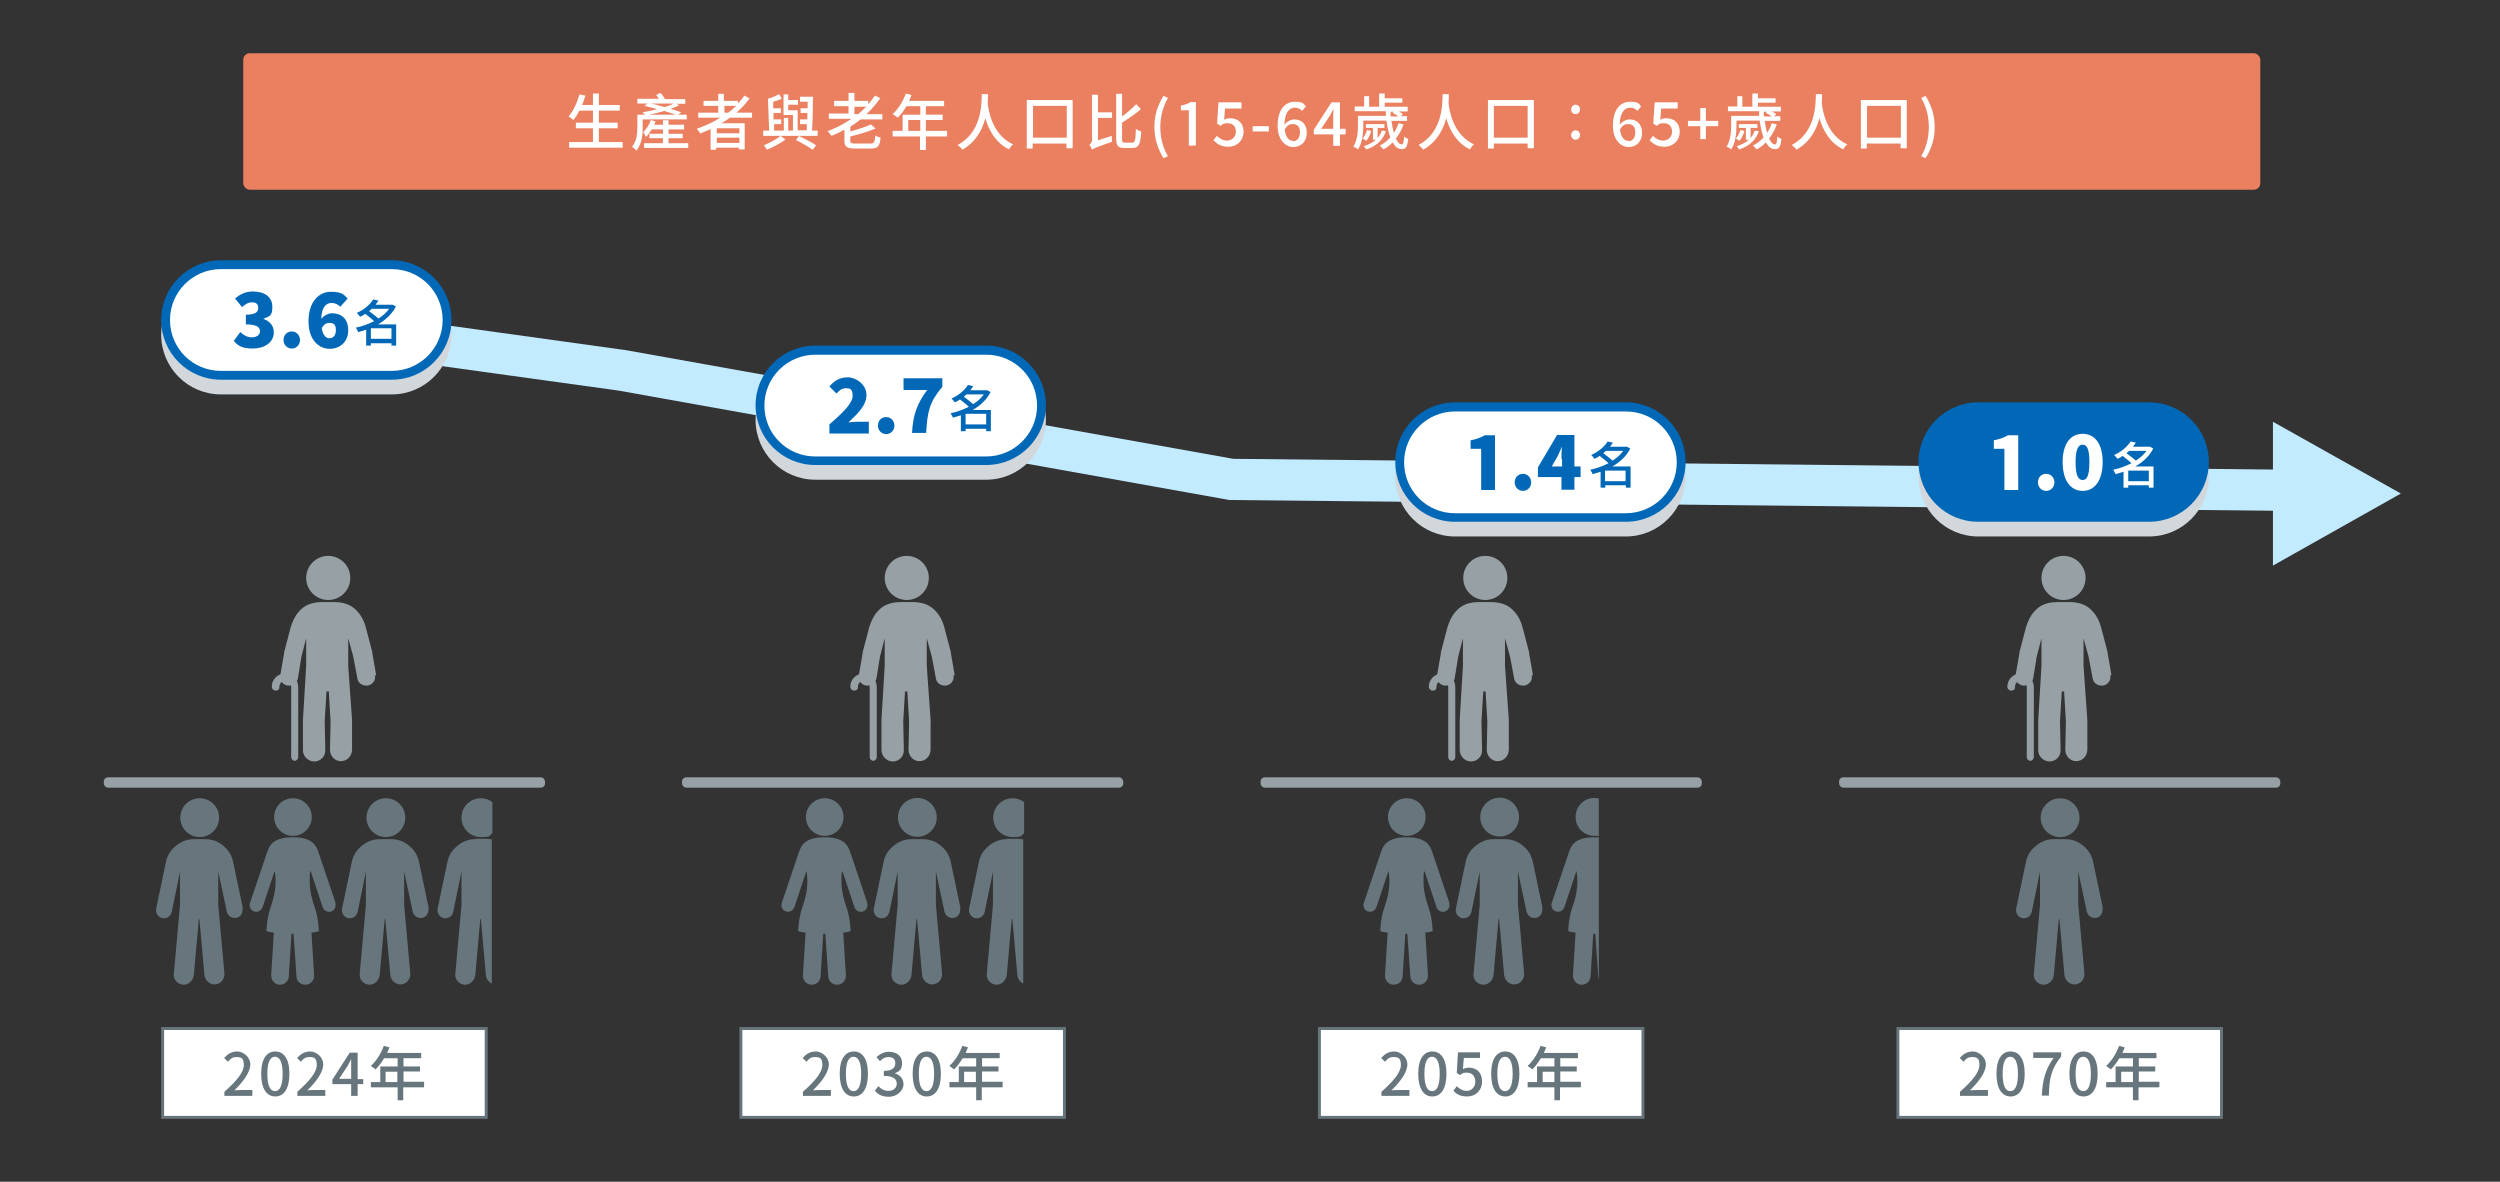<?xml version="1.0" encoding="UTF-8"?>
<svg id="CONTENT" xmlns="http://www.w3.org/2000/svg" version="1.1" viewBox="0 0 850 401.8">
  <rect x="0" y="0" width="850" height="401.8" fill="#333333" stroke="none"/>
  <!-- Generator: Adobe Illustrator 29.2.1, SVG Export Plug-In . SVG Version: 2.1.0 Build 116)  -->
  <defs>
    <style>
      .st0 {
        fill: #c2ebff;
      }

      .st1 {
        fill: #fff;
      }

      .st2 {
        fill: #0168b7;
      }

      .st3 {
        fill: #67757c;
      }

      .st4 {
        fill: #ea8060;
      }

      .st5 {
        fill: #97a1a5;
      }

      .st6 {
        fill: #d1d7db;
      }
    </style>
  </defs>
  <rect class="st4" x="82.7" y="18.1" width="685.8" height="46.4" rx="2.2" ry="2.2"/>
  <g>
    <g>
      <rect class="st1" x="55.3" y="349.6" width="110" height="30.2"/>
      <path class="st3" d="M165.8,380.4H54.8v-31.2h111v31.2ZM55.8,379.4h109v-29.2H55.8v29.2Z"/>
    </g>
    <g>
      <path class="st5" d="M100.3,258.7c-.7,0-1.3-.6-1.3-1.3v-23.8c0-1.2-.8-2.1-2-2.1s-2,.9-2,2-.6,1.3-1.3,1.3-1.3-.6-1.3-1.3c0-2.5,2-4.5,4.5-4.5s4.5,2,4.5,4.6v23.8c0,.7-.6,1.3-1.3,1.3h.2Z"/>
      <g>
        <path class="st5" d="M127.9,229.6l-1.3-7.5v-.3l-2.2-8.4c-.5-2-1.5-4-2.7-5.3-1.2-1.4-3.3-3.4-8.1-3.4h-4c-4.9,0-6.9,2-8.1,3.4-1.2,1.3-2.1,3.3-2.7,5.3l-2.2,8.4v.3l-1.3,7.5c-.3,1.7.8,3.2,2.5,3.5h.5c1.5,0,2.7-1,3-2.5l1.2-7.4,1.6-6.2v9.4l-1.1,18.4v10.3c0,2.1,1.8,3.8,3.9,3.8h0c2.1,0,3.8-1.8,3.7-3.9l-.2-9.7.6-10.2h.8l.6,10.2-.2,9.6c0,2.1,1.6,3.9,3.7,3.9h0c2.1,0,3.7-1.7,3.8-3.8v-9.2c0,0,0-1,0-1l-1.3-18.4v-9.4l1.7,6.2,1.4,7.4c.2,1.5,1.5,2.5,3,2.5s.3,0,.5,0c1.7-.3,2.8-1.8,2.5-3.5h.4Z"/>
        <circle class="st5" cx="111.6" cy="196.5" r="7.5"/>
      </g>
    </g>
    <rect class="st5" x="35.3" y="264.3" width="150" height="3.5" rx="1.4" ry="1.4"/>
    <g>
      <g>
        <path class="st3" d="M145.8,308.9l-3.2-15.2c-.3-1.7-.9-3.5-2.4-5.1s-3.7-3.3-7.3-3.3h-3.7c-3.6,0-5.8,1.8-7.3,3.3-1.5,1.6-2.1,3.3-2.4,5l-3.2,15.3c-.3,1.5.6,2.9,2.1,3.3h.6c1.3,0,2.3-.9,2.6-2.2l2.8-13.6v11.3l-2.1,23.4c-.2,1.9,1.2,3.5,3.1,3.7h.3c1.7,0,3.2-1.5,3.4-3.3l1.7-19h.2l1.7,19c.2,1.8,1.7,3.2,3.4,3.2s.2,0,.3,0c1.9-.2,3.2-1.8,3.1-3.7l-2.1-23.4v-11.3l2.9,13.6c.3,1.3,1.4,2.2,2.6,2.2s.4,0,.6,0c1.5-.3,2.4-1.8,2.1-3.2h.2Z"/>
        <circle class="st3" cx="131.2" cy="278" r="6.6"/>
      </g>
      <g>
        <path class="st3" d="M82.6,308.9l-3.2-15.2c-.3-1.7-.9-3.5-2.4-5.1s-3.7-3.3-7.3-3.3h-3.7c-3.6,0-5.8,1.8-7.3,3.3-1.5,1.6-2.1,3.3-2.4,5l-3.2,15.3c-.3,1.5.6,2.9,2.1,3.3h.6c1.3,0,2.3-.9,2.6-2.2l2.8-13.6v11.3l-2.1,23.4c-.2,1.9,1.2,3.5,3.1,3.7h.3c1.7,0,3.2-1.5,3.4-3.3l1.7-19h.2l1.7,19c.2,1.8,1.7,3.2,3.4,3.2s.2,0,.3,0c1.9-.2,3.2-1.8,3.1-3.7l-2.1-23.4v-11.3l2.9,13.6c.3,1.3,1.4,2.2,2.6,2.2s.4,0,.6,0c1.5-.3,2.4-1.8,2.1-3.2h.2Z"/>
        <circle class="st3" cx="67.9" cy="278" r="6.6"/>
      </g>
      <g>
        <path class="st3" d="M114.1,307l-5.7-16.9c-.5-1.6-1.1-2.8-2.2-3.7-1.1-.9-3.2-1.7-5.9-1.7h-1.5c-2.7,0-4.8.8-5.9,1.7-1.1.9-1.7,2.1-2.2,3.7l-5.7,16.9c-.4,1.2.2,2.5,1.4,2.9.2,0,.5.1.7.1,1,0,1.8-.6,2.2-1.6l4.1-12.3c.2,1.1.3,2.2.3,3.5,0,3.2-.7,6-1.6,8.6-1.5,4.1-1.5,8.4-1.5,8.4,0,0,.8.3,2.5.5l-.9,14.5c0,1.6,1.1,3.1,2.8,3.2h.2c1.6,0,2.9-1.2,3-2.8l.9-14.5h.7l1,14.5c0,1.6,1.4,2.8,3,2.8s0,0,.2,0c1.6-.1,2.9-1.5,2.8-3.2l-.9-14.5c1.7-.2,2.5-.5,2.5-.5,0,0,0-4.3-1.5-8.4-.9-2.6-1.6-5.4-1.6-8.6s0-2.5.3-3.5l4.1,12.3c.3,1,1.2,1.6,2.2,1.6s.5,0,.7-.1c1.2-.4,1.8-1.7,1.4-2.9h0Z"/>
        <circle class="st3" cx="99.6" cy="277.8" r="6.4"/>
      </g>
      <g>
        <path class="st3" d="M161.7,285.3c-3.6,0-5.8,1.8-7.3,3.3-1.5,1.6-2.1,3.3-2.4,5l-3.2,15.3c-.3,1.5.6,2.9,2.1,3.3h.6c1.3,0,2.3-.9,2.6-2.2l2.8-13.6v11.3l-2.1,23.4c-.2,1.9,1.3,3.5,3.1,3.7h.3c1.7,0,3.2-1.5,3.4-3.3l1.7-19h.2l1.7,19c.1,1.3.9,2.4,2,2.9v-49c-.6-.1-1.3-.2-2.1-.2h-3.7.3Z"/>
        <path class="st3" d="M156.9,278c0,3.6,2.9,6.6,6.6,6.6s2.8-.5,3.9-1.3v-10.6c-1.1-.8-2.4-1.3-3.9-1.3-3.6,0-6.6,2.9-6.6,6.6h0Z"/>
      </g>
    </g>
    <g>
      <path class="st3" d="M76.3,371.2c4.3-3.8,6.6-6.7,6.6-9.1s-.9-2.7-2.5-2.7-2.1.7-2.9,1.6l-1.3-1.3c1.3-1.4,2.6-2.2,4.5-2.2s4.4,1.8,4.4,4.4-2.3,5.8-5.4,8.8c.8,0,1.7-.1,2.4-.1h3.7v2h-9.5v-1.3h0Z"/>
      <path class="st3" d="M88.8,365.1c0-5.1,1.9-7.6,4.8-7.6s4.8,2.5,4.8,7.6-1.9,7.7-4.8,7.7-4.8-2.6-4.8-7.7ZM96.1,365.1c0-4.2-1.1-5.8-2.6-5.8s-2.6,1.5-2.6,5.8,1.1,5.9,2.6,5.9,2.6-1.6,2.6-5.9Z"/>
      <path class="st3" d="M101.1,371.2c4.3-3.8,6.6-6.7,6.6-9.1s-.9-2.7-2.5-2.7-2.1.7-2.9,1.6l-1.3-1.3c1.3-1.4,2.6-2.2,4.5-2.2s4.4,1.8,4.4,4.4-2.3,5.8-5.4,8.8c.8,0,1.7-.1,2.4-.1h3.7v2h-9.5v-1.3h0Z"/>
      <path class="st3" d="M123.5,368.6h-1.9v4h-2.2v-4h-6.4v-1.5l5.9-9.2h2.7v9h1.9v1.8h0ZM119.4,366.8v-3.9c0-.8,0-2,0-2.8h0c-.4.7-.8,1.5-1.2,2.3l-2.9,4.4h4Z"/>
      <path class="st3" d="M144.1,369.7h-7v4.4h-1.9v-4.4h-9.1v-1.8h3.2v-5.3h5.9v-2.8h-4.6c-.9,1.5-1.9,2.8-2.9,3.8-.4-.3-1.2-.9-1.6-1.2,1.8-1.6,3.4-4.1,4.4-6.8l1.9.5c-.2.6-.5,1.3-.8,1.9h11.6v1.8h-6v2.8h5.6v1.7h-5.6v3.5h7v1.8h0ZM135.1,367.9v-3.5h-4v3.5h4Z"/>
    </g>
  </g>
  <g>
    <g>
      <path class="st5" d="M297,258.7c-.7,0-1.3-.6-1.3-1.3v-23.8c0-1.2-.8-2.1-2-2.1s-2,.9-2,2-.6,1.3-1.3,1.3-1.3-.6-1.3-1.3c0-2.5,2-4.5,4.5-4.5s4.5,2,4.5,4.6v23.8c0,.7-.6,1.3-1.3,1.3h.2Z"/>
      <g>
        <path class="st5" d="M324.6,229.6l-1.3-7.5v-.3l-2.2-8.4c-.5-2-1.5-4-2.7-5.3-1.2-1.4-3.3-3.4-8.1-3.4h-4c-4.9,0-6.9,2-8.1,3.4-1.2,1.3-2.1,3.3-2.7,5.3l-2.2,8.4v.3l-1.3,7.5c-.3,1.7.8,3.2,2.5,3.5h.5c1.5,0,2.7-1,3-2.5l1.2-7.4,1.6-6.2v9.4l-1.1,18.4v10.3c.1,2.1,1.8,3.8,3.9,3.8h0c2.1,0,3.8-1.8,3.7-3.9l-.2-9.7.6-10.2h.8l.6,10.2-.2,9.6c0,2.1,1.6,3.9,3.7,3.9h0c2.1,0,3.7-1.7,3.8-3.8v-9.2c.1,0,0-1,0-1l-1.3-18.4v-9.4l1.7,6.2,1.4,7.4c.2,1.5,1.5,2.5,3,2.5s.3,0,.5,0c1.7-.3,2.8-1.8,2.5-3.5h.4Z"/>
        <circle class="st5" cx="308.3" cy="196.5" r="7.5"/>
      </g>
    </g>
    <rect class="st5" x="231.9" y="264.3" width="150" height="3.5" rx="1.4" ry="1.4"/>
    <g>
      <g>
        <path class="st3" d="M326.6,308.9l-3.2-15.2c-.3-1.7-.9-3.5-2.4-5.1s-3.7-3.3-7.3-3.3h-3.7c-3.6,0-5.8,1.8-7.3,3.3-1.5,1.6-2.1,3.3-2.4,5l-3.2,15.3c-.3,1.5.6,2.9,2.1,3.3h.6c1.3,0,2.3-.9,2.6-2.2l2.8-13.6v11.3l-2.1,23.4c-.2,1.9,1.2,3.5,3.1,3.7h.3c1.7,0,3.2-1.5,3.4-3.3l1.7-19h.2l1.7,19c.2,1.8,1.7,3.2,3.4,3.2s.2,0,.3,0c1.9-.2,3.2-1.8,3.1-3.7l-2.1-23.4v-11.3l2.9,13.6c.3,1.3,1.4,2.2,2.6,2.2s.4,0,.6,0c1.5-.3,2.4-1.8,2.1-3.2h.2Z"/>
        <circle class="st3" cx="311.9" cy="277.9" r="6.6"/>
      </g>
      <g>
        <path class="st3" d="M294.9,307l-5.7-16.9c-.5-1.6-1.1-2.8-2.2-3.7-1.1-.9-3.2-1.7-5.9-1.7h-1.5c-2.7,0-4.8.8-5.9,1.7-1.1.9-1.7,2.1-2.2,3.7l-5.7,16.9c-.4,1.2.2,2.5,1.4,2.9.2,0,.5.1.7.1,1,0,1.8-.6,2.2-1.6l4.1-12.3c.2,1.1.3,2.2.3,3.5,0,3.2-.7,6-1.6,8.6-1.5,4.1-1.5,8.4-1.5,8.4,0,0,.8.3,2.5.5l-.9,14.5c-.1,1.6,1.1,3.1,2.8,3.2h.2c1.6,0,2.9-1.2,3-2.8l.9-14.5h.7l1,14.5c.1,1.6,1.4,2.8,3,2.8s.1,0,.2,0c1.6-.1,2.9-1.5,2.8-3.2l-.9-14.5c1.7-.2,2.5-.5,2.5-.5,0,0,0-4.3-1.5-8.4-.9-2.6-1.6-5.4-1.6-8.6s.1-2.5.3-3.5l4.1,12.3c.3,1,1.2,1.6,2.2,1.6s.5,0,.7-.1c1.2-.4,1.8-1.7,1.4-2.9h.1Z"/>
        <circle class="st3" cx="280.4" cy="277.8" r="6.4"/>
      </g>
      <g>
        <path class="st3" d="M342.4,285.3c-3.6,0-5.8,1.8-7.3,3.3-1.5,1.6-2.1,3.3-2.4,5l-3.2,15.3c-.3,1.5.6,2.9,2.1,3.3h.6c1.3,0,2.3-.9,2.6-2.2l2.8-13.6v11.3l-2.1,23.4c-.2,1.9,1.3,3.5,3.1,3.7h.3c1.7,0,3.2-1.5,3.4-3.3l1.7-19h.2l1.7,19c.1,1.3.9,2.4,2,2.9v-49c-.6-.1-1.3-.2-2.1-.2h-3.7.3Z"/>
        <path class="st3" d="M337.7,278c0,3.6,2.9,6.6,6.6,6.6s2.8-.5,3.9-1.3v-10.6c-1.1-.8-2.4-1.3-3.9-1.3-3.6,0-6.6,2.9-6.6,6.6h0Z"/>
      </g>
    </g>
    <g>
      <rect class="st1" x="251.9" y="349.6" width="110" height="30.2"/>
      <path class="st3" d="M362.4,380.4h-111v-31.2h111v31.2ZM252.4,379.4h109v-29.2h-109v29.2Z"/>
    </g>
    <g>
      <path class="st3" d="M273,371.2c4.3-3.8,6.6-6.7,6.6-9.1s-.9-2.7-2.5-2.7-2.1.7-2.9,1.6l-1.3-1.3c1.3-1.4,2.6-2.2,4.5-2.2s4.4,1.8,4.4,4.4-2.3,5.8-5.4,8.8c.8,0,1.7-.1,2.4-.1h3.7v2h-9.5v-1.3h0Z"/>
      <path class="st3" d="M285.5,365.1c0-5.1,1.9-7.6,4.8-7.6s4.8,2.5,4.8,7.6-1.9,7.7-4.8,7.7-4.8-2.6-4.8-7.7ZM292.8,365.1c0-4.2-1.1-5.8-2.6-5.8s-2.6,1.5-2.6,5.8,1.1,5.9,2.6,5.9,2.6-1.6,2.6-5.9Z"/>
      <path class="st3" d="M297.5,370.8l1.1-1.5c.9.9,2,1.6,3.5,1.6s2.8-.9,2.8-2.4-1-2.7-4.4-2.7v-1.7c2.9,0,3.9-1.1,3.9-2.6s-.9-2.1-2.3-2.1-2.1.6-2.9,1.4l-1.2-1.4c1.2-1,2.5-1.8,4.2-1.8,2.6,0,4.5,1.4,4.5,3.8s-1,2.9-2.5,3.5h0c1.7.5,3,1.8,3,3.8s-2.2,4.2-4.9,4.2-3.8-.9-4.8-2h0Z"/>
      <path class="st3" d="M310.3,365.1c0-5.1,1.9-7.6,4.8-7.6s4.8,2.5,4.8,7.6-1.9,7.7-4.8,7.7-4.8-2.6-4.8-7.7ZM317.6,365.1c0-4.2-1.1-5.8-2.6-5.8s-2.6,1.5-2.6,5.8,1.1,5.9,2.6,5.9,2.6-1.6,2.6-5.9Z"/>
      <path class="st3" d="M340.8,369.7h-7v4.4h-1.9v-4.4h-9.1v-1.8h3.2v-5.3h5.9v-2.8h-4.6c-.9,1.5-1.9,2.8-2.9,3.8-.4-.3-1.2-.9-1.6-1.2,1.8-1.6,3.4-4.1,4.4-6.8l1.9.5c-.2.6-.5,1.3-.8,1.9h11.6v1.8h-6v2.8h5.6v1.7h-5.6v3.5h7v1.8h-.1ZM331.8,367.9v-3.5h-4v3.5h4Z"/>
    </g>
  </g>
  <g>
    <g>
      <path class="st5" d="M493.7,258.7c-.7,0-1.3-.6-1.3-1.3v-23.8c0-1.2-.8-2.1-2-2.1s-2,.9-2,2-.6,1.3-1.3,1.3-1.3-.6-1.3-1.3c0-2.5,2-4.5,4.5-4.5s4.5,2,4.5,4.6v23.8c0,.7-.6,1.3-1.3,1.3h.2Z"/>
      <g>
        <path class="st5" d="M521.2,229.6l-1.3-7.5v-.3l-2.2-8.4c-.5-2-1.5-4-2.7-5.3-1.2-1.4-3.3-3.4-8.1-3.4h-4c-4.9,0-6.9,2-8.1,3.4-1.2,1.3-2.1,3.3-2.7,5.3l-2.2,8.4v.3l-1.3,7.5c-.3,1.7.8,3.2,2.5,3.5h.5c1.5,0,2.7-1,3-2.5l1.2-7.4,1.6-6.2v9.4l-1.1,18.4v10.3c.1,2.1,1.8,3.8,3.9,3.8h0c2.1,0,3.8-1.8,3.7-3.9l-.2-9.7.6-10.2h.8l.6,10.2-.2,9.6c0,2.1,1.6,3.9,3.7,3.9h0c2.1,0,3.7-1.7,3.8-3.8v-9.2c0,0,0-1,0-1l-1.3-18.4v-9.4l1.7,6.2,1.4,7.4c.2,1.5,1.5,2.5,3,2.5s.3,0,.5,0c1.7-.3,2.8-1.8,2.5-3.5h.4Z"/>
        <circle class="st5" cx="505" cy="196.5" r="7.5"/>
      </g>
    </g>
    <rect class="st5" x="428.6" y="264.3" width="150" height="3.5" rx="1.4" ry="1.4"/>
    <g>
      <g>
        <path class="st3" d="M524.5,308.9l-3.2-15.2c-.3-1.7-.9-3.5-2.4-5.1s-3.7-3.3-7.3-3.3h-3.7c-3.6,0-5.8,1.8-7.3,3.3-1.5,1.6-2.1,3.3-2.4,5l-3.2,15.3c-.3,1.5.6,2.9,2.1,3.3h.6c1.3,0,2.3-.9,2.6-2.2l2.8-13.6v11.3l-2.1,23.4c-.2,1.9,1.2,3.5,3.1,3.7h.3c1.7,0,3.2-1.5,3.4-3.3l1.7-19h.2l1.7,19c.2,1.8,1.7,3.2,3.4,3.2s.2,0,.3,0c1.9-.2,3.2-1.8,3.1-3.7l-2.1-23.4v-11.3l2.9,13.6c.3,1.3,1.4,2.2,2.6,2.2s.4,0,.6,0c1.5-.3,2.4-1.8,2.1-3.2h.2Z"/>
        <circle class="st3" cx="509.9" cy="278" r="6.6" transform="translate(-66.3 350.6) rotate(-35.8)"/>
      </g>
      <g>
        <path class="st3" d="M492.8,307l-5.7-16.9c-.5-1.6-1.1-2.8-2.2-3.7-1.1-.9-3.2-1.7-5.9-1.7h-1.5c-2.7,0-4.8.8-5.9,1.7-1.1.9-1.7,2.1-2.2,3.7l-5.7,16.9c-.4,1.2.2,2.5,1.4,2.9.2,0,.5.1.7.1,1,0,1.8-.6,2.2-1.6l4.1-12.3c.2,1.1.3,2.2.3,3.5,0,3.2-.7,6-1.6,8.6-1.5,4.1-1.5,8.4-1.5,8.4,0,0,.8.3,2.5.5l-.9,14.5c-.1,1.6,1.1,3.1,2.8,3.2h.2c1.6,0,2.9-1.2,3-2.8l.9-14.5h.7l1,14.5c.1,1.6,1.4,2.8,3,2.8s.1,0,.2,0c1.6-.1,2.9-1.5,2.8-3.2l-.9-14.5c1.7-.2,2.5-.5,2.5-.5,0,0,0-4.3-1.5-8.4-.9-2.6-1.6-5.4-1.6-8.6s.1-2.5.3-3.5l4.1,12.3c.3,1,1.2,1.6,2.2,1.6s.5,0,.7-.1c1.2-.4,1.8-1.7,1.4-2.9h.1Z"/>
        <circle class="st3" cx="478.3" cy="277.8" r="6.4"/>
      </g>
      <g>
        <path class="st3" d="M542.9,284.7h-1.5c-2.7,0-4.8.8-5.9,1.7s-1.7,2.1-2.2,3.7l-5.7,16.9c-.4,1.2.2,2.5,1.4,2.9.2,0,.5.1.7.1,1,0,1.8-.6,2.2-1.6l4.1-12.3c.2,1.1.3,2.2.3,3.5,0,3.2-.7,6-1.6,8.6-1.5,4.1-1.5,8.4-1.5,8.4,0,0,.8.3,2.5.5l-.9,14.5c0,1.6,1.1,3.1,2.8,3.2h.2c1.6,0,2.9-1.2,3-2.8l.9-14.5h.7l1,14.5c0,.3,0,.5.2.7v-48h-.7Z"/>
        <path class="st3" d="M535.7,277.8c0,3.6,2.9,6.4,6.4,6.4s1,0,1.5-.2v-12.5c-.5-.1-1-.2-1.5-.2-3.6,0-6.4,2.9-6.4,6.4h0Z"/>
      </g>
    </g>
    <g>
      <rect class="st1" x="448.6" y="349.6" width="110" height="30.2"/>
      <path class="st3" d="M559.1,380.4h-111v-31.2h111v31.2ZM449.1,379.4h109v-29.2h-109v29.2h0Z"/>
    </g>
    <g>
      <path class="st3" d="M469.7,371.2c4.3-3.8,6.6-6.7,6.6-9.1s-.9-2.7-2.5-2.7-2.1.7-2.9,1.6l-1.3-1.3c1.3-1.4,2.6-2.2,4.5-2.2s4.4,1.8,4.4,4.4-2.3,5.8-5.4,8.8c.8,0,1.7-.1,2.4-.1h3.7v2h-9.5v-1.3h0Z"/>
      <path class="st3" d="M482.2,365.1c0-5.1,1.9-7.6,4.8-7.6s4.8,2.5,4.8,7.6-1.9,7.7-4.8,7.7-4.8-2.6-4.8-7.7ZM489.5,365.1c0-4.2-1.1-5.8-2.6-5.8s-2.6,1.5-2.6,5.8,1.1,5.9,2.6,5.9,2.6-1.6,2.6-5.9Z"/>
      <path class="st3" d="M494.2,370.8l1.1-1.5c.8.8,1.9,1.6,3.4,1.6s2.9-1.2,2.9-3.1-1.1-3.1-2.8-3.1-1.5.3-2.4.8l-1.1-.7.4-7h7.5v1.9h-5.5l-.3,3.8c.6-.3,1.2-.5,2-.5,2.5,0,4.5,1.5,4.5,4.7s-2.4,5.1-5,5.1-3.8-.9-4.8-2h0Z"/>
      <path class="st3" d="M507,365.1c0-5.1,1.9-7.6,4.8-7.6s4.8,2.5,4.8,7.6-1.9,7.7-4.8,7.7-4.8-2.6-4.8-7.7ZM514.3,365.1c0-4.2-1.1-5.8-2.6-5.8s-2.6,1.5-2.6,5.8,1.1,5.9,2.6,5.9,2.6-1.6,2.6-5.9Z"/>
      <path class="st3" d="M537.4,369.7h-7v4.4h-1.9v-4.4h-9.1v-1.8h3.2v-5.3h5.9v-2.8h-4.6c-.9,1.5-1.9,2.8-2.9,3.8-.4-.3-1.2-.9-1.6-1.2,1.8-1.6,3.4-4.1,4.4-6.8l1.9.5c-.2.6-.5,1.3-.8,1.9h11.6v1.8h-6v2.8h5.6v1.7h-5.6v3.5h7v1.8h-.1ZM528.5,367.9v-3.5h-4v3.5h4Z"/>
    </g>
  </g>
  <g>
    <g>
      <path class="st5" d="M690.4,258.7c-.7,0-1.3-.6-1.3-1.3v-23.8c0-1.2-.8-2.1-2-2.1s-2,.9-2,2-.6,1.3-1.3,1.3-1.3-.6-1.3-1.3c0-2.5,2-4.5,4.5-4.5s4.5,2,4.5,4.6v23.8c0,.7-.6,1.3-1.3,1.3h.2Z"/>
      <g>
        <path class="st5" d="M717.9,229.6l-1.3-7.5v-.3l-2.2-8.4c-.5-2-1.5-4-2.7-5.3-1.2-1.4-3.3-3.4-8.1-3.4h-4c-4.9,0-6.9,2-8.1,3.4-1.2,1.3-2.1,3.3-2.7,5.3l-2.2,8.4v.3l-1.3,7.5c-.3,1.7.8,3.2,2.5,3.5h.5c1.5,0,2.7-1,3-2.5l1.2-7.4,1.6-6.2v9.4l-1.1,18.4v10.3c0,2.1,1.8,3.8,3.9,3.8h0c2.1,0,3.8-1.8,3.7-3.9l-.2-9.7.6-10.2h.8l.6,10.2-.2,9.6c0,2.1,1.6,3.9,3.7,3.9h0c2.1,0,3.7-1.7,3.8-3.8v-9.2c0,0,0-1,0-1l-1.3-18.4v-9.4l1.7,6.2,1.4,7.4c.2,1.5,1.5,2.5,3,2.5s.3,0,.5,0c1.7-.3,2.8-1.8,2.5-3.5h.4Z"/>
        <circle class="st5" cx="701.6" cy="196.5" r="7.5"/>
      </g>
    </g>
    <rect class="st5" x="625.3" y="264.3" width="150" height="3.5" rx="1.4" ry="1.4"/>
    <g>
      <path class="st3" d="M715,308.9l-3.2-15.2c-.3-1.7-.9-3.5-2.4-5.1s-3.7-3.3-7.3-3.3h-3.7c-3.6,0-5.8,1.8-7.3,3.3-1.5,1.6-2.1,3.3-2.4,5l-3.2,15.3c-.3,1.5.6,2.9,2.1,3.3h.6c1.3,0,2.3-.9,2.6-2.2l2.8-13.6v11.3l-2.1,23.4c-.2,1.9,1.2,3.5,3.1,3.7h.3c1.7,0,3.2-1.5,3.4-3.3l1.7-19h.2l1.7,19c.2,1.8,1.7,3.2,3.4,3.2s.2,0,.3,0c1.9-.2,3.2-1.8,3.1-3.7l-2.1-23.4v-11.3l2.9,13.6c.3,1.3,1.4,2.2,2.6,2.2s.4,0,.6,0c1.5-.3,2.4-1.8,2.1-3.2h.2Z"/>
      <circle class="st3" cx="700.4" cy="278" r="6.6" transform="translate(8.6 576.7) rotate(-45)"/>
    </g>
    <g>
      <rect class="st1" x="645.3" y="349.6" width="110" height="30.2"/>
      <path class="st3" d="M755.8,380.4h-111v-31.2h111v31.2ZM645.8,379.4h109v-29.2h-109v29.2Z"/>
    </g>
    <g>
      <path class="st3" d="M666.4,371.2c4.3-3.8,6.6-6.7,6.6-9.1s-.9-2.7-2.5-2.7-2.1.7-2.9,1.6l-1.3-1.3c1.3-1.4,2.6-2.2,4.5-2.2s4.4,1.8,4.4,4.4-2.3,5.8-5.4,8.8c.8,0,1.7-.1,2.4-.1h3.7v2h-9.5v-1.3h0Z"/>
      <path class="st3" d="M678.8,365.1c0-5.1,1.9-7.6,4.8-7.6s4.8,2.5,4.8,7.6-1.9,7.7-4.8,7.7-4.8-2.6-4.8-7.7ZM686.1,365.1c0-4.2-1.1-5.8-2.6-5.8s-2.6,1.5-2.6,5.8,1.1,5.9,2.6,5.9,2.6-1.6,2.6-5.9Z"/>
      <path class="st3" d="M698.2,359.7h-6.9v-1.9h9.5v1.4c-3.5,4.3-4,7.6-4.2,13.3h-2.4c.3-5.4,1.2-8.8,4-12.8h0Z"/>
      <path class="st3" d="M703.6,365.1c0-5.1,1.9-7.6,4.8-7.6s4.8,2.5,4.8,7.6-1.9,7.7-4.8,7.7-4.8-2.6-4.8-7.7ZM710.9,365.1c0-4.2-1.1-5.8-2.6-5.8s-2.6,1.5-2.6,5.8,1.1,5.9,2.6,5.9,2.6-1.6,2.6-5.9Z"/>
      <path class="st3" d="M734.1,369.7h-7v4.4h-1.9v-4.4h-9.1v-1.8h3.2v-5.3h5.9v-2.8h-4.6c-.9,1.5-1.9,2.8-2.9,3.8-.4-.3-1.2-.9-1.6-1.2,1.8-1.6,3.4-4.1,4.4-6.8l1.9.5c-.2.6-.5,1.3-.8,1.9h11.6v1.8h-6v2.8h5.6v1.7h-5.6v3.5h7v1.8h-.1ZM725.2,367.9v-3.5h-4v3.5h4Z"/>
    </g>
  </g>
  <polygon class="st0" points="786.6 173.8 418 170 417.4 169.9 210.3 132.8 68.8 113.2 70.6 99.3 212.4 119 212.5 119 419.3 156 786.7 159.8 786.6 173.8"/>
  <polygon class="st0" points="816.3 167.8 772.8 143.4 772.8 192.3 816.3 167.8"/>
  <g>
    <g>
      <path class="st6" d="M75.1,95h58.1c10.4,0,18.8,8.4,18.8,18.8h0c0,10.4-8.4,18.8-18.8,18.8h-58.1c-10.4,0-18.8-8.4-18.8-18.8h0c0-10.4,8.4-18.8,18.8-18.8Z"/>
      <path class="st6" d="M133.2,134.1h-58.1c-11.2,0-20.3-9.1-20.3-20.3s9.1-20.3,20.3-20.3h58.1c11.2,0,20.3,9.1,20.3,20.3s-9.1,20.3-20.3,20.3ZM75.1,96.5c-9.5,0-17.3,7.7-17.3,17.3s7.7,17.3,17.3,17.3h58.1c9.5,0,17.3-7.7,17.3-17.3s-7.7-17.3-17.3-17.3h-58.1Z"/>
    </g>
    <g>
      <path class="st1" d="M75.1,90h58.1c10.4,0,18.8,8.4,18.8,18.8h0c0,10.4-8.4,18.8-18.8,18.8h-58.1c-10.4,0-18.8-8.4-18.8-18.8h0c0-10.4,8.4-18.8,18.8-18.8Z"/>
      <path class="st2" d="M133.2,129.1h-58.1c-11.2,0-20.3-9.1-20.3-20.3s9.1-20.3,20.3-20.3h58.1c11.2,0,20.3,9.1,20.3,20.3s-9.1,20.3-20.3,20.3ZM75.1,91.5c-9.5,0-17.3,7.7-17.3,17.3s7.7,17.3,17.3,17.3h58.1c9.5,0,17.3-7.7,17.3-17.3s-7.7-17.3-17.3-17.3h-58.1Z"/>
    </g>
    <g>
      <path class="st2" d="M79.5,115.9l2.2-3c1.1,1.1,2.5,1.8,3.9,1.8s2.8-.7,2.8-2-.8-2.4-4.8-2.4v-3.3c3.2,0,4.2-.9,4.2-2.3s-.8-1.9-2.1-1.9-2.2.6-3.4,1.6l-2.4-2.9c1.8-1.5,3.7-2.4,6-2.4,4,0,6.7,1.8,6.7,5.2s-1.1,3.2-3.1,4.1h0c2.2.8,3.6,2.3,3.6,4.6,0,3.5-3.3,5.5-7.1,5.5s-5.2-1-6.6-2.7h.1Z"/>
      <path class="st2" d="M96.4,115.6c0-1.7,1.2-2.9,2.8-2.9s2.8,1.3,2.8,2.9-1.2,2.9-2.8,2.9-2.8-1.3-2.8-2.9Z"/>
      <path class="st2" d="M104.9,109.2c0-6.8,3.7-10,7.6-10s4.5,1.1,5.7,2.3l-2.5,2.8c-.6-.7-1.8-1.3-2.9-1.3-1.9,0-3.4,1.3-3.6,5.4,1-1.2,2.6-1.9,3.6-1.9,3.2,0,5.6,1.8,5.6,5.8s-2.9,6.3-6.3,6.3-7.2-2.7-7.2-9.3h0ZM112,115c1.1,0,2.2-.7,2.2-2.8s-1-2.4-2.2-2.4-1.8.5-2.6,1.7c.4,2.8,1.6,3.5,2.6,3.5Z"/>
    </g>
    <path class="st2" d="M134.7,117.5h-1.6v-.8h-7v.8h-1.6v-5.4c-.9.3-1.8.5-2.7.8-.2-.4-.5-1.1-.8-1.5,2.1-.4,4.2-1.2,6.2-2.2-.8-.8-2-1.7-3-2.5-.5.4-1.1.7-1.8,1-.2-.4-.7-1-1.1-1.3,2.7-1.2,4.6-3,5.6-4.6l1.8.4c-.3.5-.7.9-1,1.4h5.8l1.1.6c-1.3,2.6-3.5,4.6-6.1,6.1h6.2v7.3h0ZM126.4,105c-.3.3-.6.5-.9.8,1.1.8,2.4,1.8,3.2,2.5,1.4-.9,2.7-2,3.6-3.3h-5.9ZM133.1,115.2v-3.6h-7v3.6h7Z"/>
  </g>
  <g>
    <g>
      <path class="st6" d="M277.3,124.1h58.1c10.4,0,18.8,8.4,18.8,18.8h0c0,10.4-8.4,18.8-18.8,18.8h-58.1c-10.4,0-18.8-8.4-18.8-18.8h0c0-10.4,8.4-18.8,18.8-18.8Z"/>
      <path class="st6" d="M335.3,163.1h-58.1c-11.2,0-20.3-9.1-20.3-20.3s9.1-20.3,20.3-20.3h58.1c11.2,0,20.3,9.1,20.3,20.3s-9.1,20.3-20.3,20.3ZM277.2,125.6c-9.5,0-17.3,7.7-17.3,17.3s7.7,17.3,17.3,17.3h58.1c9.5,0,17.3-7.7,17.3-17.3s-7.7-17.3-17.3-17.3c0,0-58.1,0-58.1,0Z"/>
    </g>
    <g>
      <path class="st1" d="M277.3,119.1h58.1c10.4,0,18.8,8.4,18.8,18.8h0c0,10.4-8.4,18.8-18.8,18.8h-58.1c-10.4,0-18.8-8.4-18.8-18.8h0c0-10.4,8.4-18.8,18.8-18.8Z"/>
      <path class="st2" d="M335.3,158.1h-58.1c-11.2,0-20.3-9.1-20.3-20.3s9.1-20.3,20.3-20.3h58.1c11.2,0,20.3,9.1,20.3,20.3s-9.1,20.3-20.3,20.3ZM277.2,120.6c-9.5,0-17.3,7.7-17.3,17.3s7.7,17.3,17.3,17.3h58.1c9.5,0,17.3-7.7,17.3-17.3s-7.7-17.3-17.3-17.3c0,0-58.1,0-58.1,0Z"/>
    </g>
    <g>
      <path class="st2" d="M282,144.3c4.5-3.9,7.9-7.2,7.9-9.7s-1-2.6-2.4-2.6-2.2.9-3.1,1.8l-2.4-2.4c1.8-2.1,3.6-3.1,6.3-3.1s6.3,2.4,6.3,6-3,6.3-6.1,9.3c.9-.1,2.3-.2,3.1-.2h3.8v4h-13.4v-3.1Z"/>
      <path class="st2" d="M298.5,144.7c0-1.7,1.2-2.9,2.8-2.9s2.8,1.3,2.8,2.9-1.2,2.9-2.8,2.9-2.8-1.3-2.8-2.9Z"/>
      <path class="st2" d="M315.3,132.6h-8.1v-4h13.2v2.9c-4.4,5.2-5.1,8.5-5.5,15.7h-4.8c.3-6,1.6-9.8,5.2-14.7h0Z"/>
    </g>
    <path class="st2" d="M336.9,146.6h-1.6v-.8h-7v.8h-1.6v-5.4c-.9.3-1.8.5-2.7.8-.2-.4-.5-1.1-.8-1.5,2.1-.4,4.2-1.2,6.2-2.2-.8-.8-2-1.7-3-2.5-.5.4-1.1.7-1.8,1-.2-.4-.7-1-1.1-1.3,2.7-1.2,4.6-3,5.6-4.6l1.8.4c-.3.5-.7.9-1,1.4h5.8l1.1.6c-1.3,2.6-3.5,4.6-6.1,6.1h6.2v7.3h0ZM328.6,134.1c-.3.3-.6.5-.9.8,1.1.8,2.4,1.8,3.2,2.5,1.4-.9,2.7-2,3.6-3.3h-5.9ZM335.3,144.3v-3.6h-7v3.6h7Z"/>
  </g>
  <g>
    <g>
      <path class="st6" d="M494.7,143.4h58.1c10.4,0,18.8,8.4,18.8,18.8h0c0,10.4-8.4,18.8-18.8,18.8h-58.1c-10.4,0-18.8-8.4-18.8-18.8h0c0-10.4,8.4-18.8,18.8-18.8Z"/>
      <path class="st6" d="M552.8,182.4h-58.1c-11.2,0-20.3-9.1-20.3-20.3s9.1-20.3,20.3-20.3h58.1c11.2,0,20.3,9.1,20.3,20.3s-9.1,20.3-20.3,20.3ZM494.7,144.9c-9.5,0-17.3,7.7-17.3,17.3s7.7,17.3,17.3,17.3h58.1c9.5,0,17.3-7.7,17.3-17.3s-7.7-17.3-17.3-17.3h-58.1,0Z"/>
    </g>
    <g>
      <path class="st1" d="M494.7,138.4h58.1c10.4,0,18.8,8.4,18.8,18.8h0c0,10.4-8.4,18.8-18.8,18.8h-58.1c-10.4,0-18.8-8.4-18.8-18.8h0c0-10.4,8.4-18.8,18.8-18.8Z"/>
      <path class="st2" d="M552.8,177.4h-58.1c-11.2,0-20.3-9.1-20.3-20.3s9.1-20.3,20.3-20.3h58.1c11.2,0,20.3,9.1,20.3,20.3s-9.1,20.3-20.3,20.3ZM494.7,139.9c-9.5,0-17.3,7.7-17.3,17.3s7.7,17.3,17.3,17.3h58.1c9.5,0,17.3-7.7,17.3-17.3s-7.7-17.3-17.3-17.3h-58.1,0Z"/>
    </g>
    <g>
      <path class="st2" d="M503.5,152.6h-3.5v-2.9c2.1-.4,3.4-.9,4.8-1.7h3.5v18.6h-4.7v-13.9h0Z"/>
      <path class="st2" d="M515,164c0-1.7,1.2-2.9,2.8-2.9s2.8,1.3,2.8,2.9-1.2,2.9-2.8,2.9-2.8-1.3-2.8-2.9Z"/>
      <path class="st2" d="M530.9,162.2h-8v-3.3l6.5-11h5.9v10.7h2.1v3.6h-2.1v4.3h-4.4v-4.3ZM530.9,156.1c0-1.2,0-3.1.2-4.3h0c-.5,1.1-1,2.2-1.5,3.3l-2,3.5h3.5v-2.5h-.1Z"/>
    </g>
    <path class="st2" d="M554.4,165.8h-1.6v-.8h-7v.8h-1.6v-5.4c-.9.3-1.8.5-2.7.8-.2-.4-.5-1.1-.8-1.5,2.1-.4,4.2-1.2,6.2-2.2-.8-.8-2-1.7-3-2.5-.5.4-1.1.7-1.8,1-.2-.4-.7-1-1.1-1.3,2.7-1.2,4.6-3,5.6-4.6l1.8.4c-.3.5-.7.9-1,1.4h5.8l1.1.6c-1.3,2.6-3.5,4.6-6.1,6.1h6.2v7.3h0ZM546,153.3c-.3.3-.6.5-.9.8,1.1.8,2.4,1.8,3.2,2.5,1.4-.9,2.7-2,3.6-3.3h-5.9,0ZM552.7,163.6v-3.6h-7v3.6h7Z"/>
  </g>
  <g>
    <g>
      <path class="st6" d="M672.6,143.4h58.1c10.4,0,18.8,8.4,18.8,18.8h0c0,10.4-8.4,18.8-18.8,18.8h-58.1c-10.4,0-18.8-8.4-18.8-18.8h0c0-10.4,8.4-18.8,18.8-18.8Z"/>
      <path class="st6" d="M730.7,182.4h-58.1c-11.2,0-20.3-9.1-20.3-20.3s9.1-20.3,20.3-20.3h58.1c11.2,0,20.3,9.1,20.3,20.3s-9.1,20.3-20.3,20.3ZM672.6,144.9c-9.5,0-17.3,7.7-17.3,17.3s7.7,17.3,17.3,17.3h58.1c9.5,0,17.3-7.7,17.3-17.3s-7.7-17.3-17.3-17.3h-58.1Z"/>
    </g>
    <g>
      <path class="st2" d="M672.6,138.4h58.1c10.4,0,18.8,8.4,18.8,18.8h0c0,10.4-8.4,18.8-18.8,18.8h-58.1c-10.4,0-18.8-8.4-18.8-18.8h0c0-10.4,8.4-18.8,18.8-18.8Z"/>
      <path class="st2" d="M730.7,177.4h-58.1c-11.2,0-20.3-9.1-20.3-20.3s9.1-20.3,20.3-20.3h58.1c11.2,0,20.3,9.1,20.3,20.3s-9.1,20.3-20.3,20.3ZM672.6,139.9c-9.5,0-17.3,7.7-17.3,17.3s7.7,17.3,17.3,17.3h58.1c9.5,0,17.3-7.7,17.3-17.3s-7.7-17.3-17.3-17.3h-58.1Z"/>
    </g>
    <g>
      <path class="st1" d="M681.4,152.6h-3.5v-2.9c2.1-.4,3.4-.9,4.8-1.7h3.5v18.6h-4.7v-13.9h0Z"/>
      <path class="st1" d="M692.9,164c0-1.7,1.2-2.9,2.8-2.9s2.8,1.3,2.8,2.9-1.2,2.9-2.8,2.9-2.8-1.3-2.8-2.9Z"/>
      <path class="st1" d="M701.3,157.1c0-6.4,2.8-9.6,6.8-9.6s6.8,3.2,6.8,9.6-2.8,9.8-6.8,9.8-6.8-3.4-6.8-9.8ZM710.4,157.1c0-5-1.1-5.9-2.3-5.9s-2.4.9-2.4,5.9,1.1,6.1,2.4,6.1,2.3-1.1,2.3-6.1Z"/>
    </g>
    <path class="st1" d="M732.2,165.8h-1.6v-.8h-7v.8h-1.6v-5.4c-.9.3-1.8.5-2.7.8-.2-.4-.5-1.1-.8-1.5,2.1-.4,4.2-1.2,6.2-2.2-.8-.8-2-1.7-3-2.5-.5.4-1.1.7-1.8,1-.2-.4-.7-1-1.1-1.3,2.7-1.2,4.6-3,5.6-4.6l1.8.4c-.3.5-.7.9-1,1.4h5.8l1.1.6c-1.3,2.6-3.5,4.6-6.1,6.1h6.2v7.3h0ZM723.9,153.3c-.3.3-.6.5-.9.8,1.1.8,2.4,1.8,3.2,2.5,1.4-.9,2.7-2,3.6-3.3h-5.9,0ZM730.6,163.6v-3.6h-7v3.6h7Z"/>
  </g>
  <g>
    <path class="st1" d="M199,32.6c-.3,1.1-.7,2.1-1.1,3.1h3.7v-3.9h2v3.9h7.1v1.9h-7.1v4.1h6.4v1.9h-6.4v4.7h8.1v1.9h-18.2v-1.9h8.1v-4.7h-5.8v-1.9h5.8v-4.1h-4.6c-.6,1.2-1.3,2.3-2,3.2-.4-.3-1.2-.9-1.7-1.2,1.6-1.8,2.9-4.6,3.7-7.5l2,.4Z"/>
    <path class="st1" d="M224.7,31.7c.5.6,1.1,1.4,1.4,2h6.9v1.6h-3l.9.5c-.8.4-1.8.8-2.9,1.2,1.4.4,2.6.8,3.6,1.2l-1,.8h2.9v1.6h-15v2.5c0,.6,0,1.2,0,1.9-.2,2.1-.7,4.5-2.1,6.2-.3-.4-1.1-1-1.5-1.3,1.7-2,1.8-4.8,1.8-6.8v-4.1h2.6c-.3-.3-.6-.6-.9-.8,1.6-.3,3.3-.6,5-1.1-1.4-.4-2.9-.8-4.3-1.1l1-.8h-3.4v-1.6h7.3c-.3-.5-.6-.9-.9-1.3l1.3-.7ZM222.9,41.3c-.1.4-.3.8-.5,1.1h3v-1.5h1.9v1.5h5.3v1.6h-5.3v1.5h4.8v1.5h-4.8v1.7h6.7v1.6h-15v-1.6h6.4v-1.7h-4.6v-1.5h4.6v-1.5h-3.8c-.6,1-1.3,1.9-2,2.6-.1-.4-.6-1.3-.9-1.7,1.1-1,2-2.5,2.6-4.1l1.6.5ZM225.9,37.7c-1.6.5-3.4.9-5,1.3h8.9c-1.1-.4-2.5-.8-4-1.3ZM226,36.4c1.2-.4,2.3-.8,3.1-1.2h-7.8c1.5.3,3.1.7,4.6,1.2Z"/>
    <path class="st1" d="M254.9,33.4c-1.3,1.8-2.8,3.4-4.5,4.9h5.3v1.7h-7.5c-.9.7-1.9,1.3-2.9,1.9h7.9v8.9h-2v-.6h-7.7v.7h-1.9v-7c-1.1.5-2.3,1-3.5,1.5-.2-.4-.8-1.2-1.2-1.6,2.8-1,5.5-2.2,8-3.8h-7.5v-1.7h6.8v-2.3h-5v-1.7h5v-2.4h1.9v2.4h4.8v.9c.8-.9,1.6-1.8,2.2-2.7l1.6.9ZM251.4,45.3v-1.7h-7.7v1.7h7.7ZM243.7,48.6h7.7v-1.8h-7.7v1.8ZM247.6,38.3c1-.7,1.8-1.5,2.7-2.3h-4v2.3h1.3Z"/>
    <path class="st1" d="M264.9,32l.9,1.6c-.9.4-2,.7-2.9,1v2.2h2.6v1.6h-2.5v2.2h2.6v1.6h-2.4v2.2h3.3v-4.3h1.5v4.3h1.6v-5.3h-3.2v-7h1.6v1.9h3.3v1.6h-3.3v1.9h2.5s.7,0,.7,0v6.8h3.1v-2.1c.1,0-2.3,0-2.3,0v-1.6h2.5v-2.2c0,0-2.3,0-2.3,0v-1.6h2.4v-2.2s-2.6,0-2.6,0v-1.7h4.4c0,3.7-.1,8.4-.3,11.5h1.9v1.8h-18.5v-1.8h2l-.4-10.8c1.3-.4,2.8-1,3.8-1.6ZM267,47.5c-1.7,1.2-4.2,2.6-6.2,3.4-.3-.4-.7-1-1.1-1.5,1.9-.8,4.4-2.1,5.7-3.2l1.6,1.2ZM271.6,46.2c2.1,1,4.5,2.3,5.9,3.2l-1.2,1.5c-1.3-.9-3.6-2.3-5.7-3.3l1-1.3Z"/>
    <path class="st1" d="M299.1,33.6c-1.3,1.9-2.8,3.6-4.5,5.2h5.4v1.8h-7.4c-1.1.9-2.3,1.7-3.5,2.5v1.6c2.6-.7,5.3-1.6,7-2.4l1.6,1.4c-2.4,1-5.6,2-8.6,2.7v1.5c0,.8.3.9,1.8.9h5c1.3,0,1.5-.4,1.7-2.7.5.3,1.3.6,1.8.7-.3,3-.9,3.7-3.4,3.7h-5.2c-2.9,0-3.7-.6-3.7-2.7v-3.7c-1.4.8-2.9,1.5-4.4,2.1-.3-.4-.9-1.2-1.3-1.6,2.9-1.1,5.6-2.5,8.1-4.2h-7.7v-1.8h6.7v-2.5h-4.9v-1.8h4.9v-2.7h2v2.7h4.7v1.1c.8-.9,1.6-1.9,2.3-2.9l1.8.9ZM291.8,38.8c.9-.8,1.8-1.6,2.7-2.5h-4v2.5h1.4Z"/>
    <path class="st1" d="M306.9,44.5v-5.5h6v-2.9h-4.7c-.9,1.5-1.9,2.9-3,3.9-.4-.3-1.2-1-1.7-1.2,1.9-1.7,3.5-4.3,4.5-7l1.9.5c-.2.7-.5,1.3-.8,2h11.9v1.8h-6.2v2.9h5.7v1.8h-5.7v3.7h7.2v1.9h-7.2v4.6h-2v-4.6h-9.3v-1.9h3.3ZM312.9,44.5v-3.7h-4.1v3.7h4.1Z"/>
    <path class="st1" d="M335.9,32c0,.8,0,1.9-.1,3.1.3,2.6,1.6,10.8,8.7,14-.6.4-1.1,1.1-1.4,1.7-4.8-2.3-7-6.9-8.1-10.6-1,3.9-3.2,8.1-7.8,10.7-.3-.5-.9-1.1-1.6-1.6,8.3-4.4,8.1-14,8.2-17.3h2.2Z"/>
    <path class="st1" d="M364.7,34v16.4h-2.1v-1.6h-11.5v1.7h-2v-16.5h15.5ZM362.7,46.8v-10.8h-11.5v10.8h11.5Z"/>
    <path class="st1" d="M370.4,49.2c.4-.3.9-.8.9-1.7v-15.3h2v6h4.8v1.9h-4.8v7.6l4.7-1.5c0,.6,0,1.5.1,2-5.5,1.9-6.3,2.3-6.8,2.7-.2-.5-.6-1.3-.9-1.7ZM381.5,32v7.6c1.8-1.3,3.6-2.9,4.8-4.2l1.6,1.7c-1.8,1.6-4.2,3.2-6.4,4.6v5.4c0,1.2.1,1.4,1,1.4h2.5c.9,0,1.1-.9,1.2-4.7.5.4,1.3.8,1.8.9-.2,4.1-.7,5.6-2.9,5.6h-2.9c-2.1,0-2.7-.7-2.7-3.3v-15.1h2Z"/>
    <path class="st1" d="M392.5,43.2c0-4.1,1.1-7.4,3.1-10.6l1.5.7c-1.7,3-2.6,6.5-2.6,9.9s.8,6.9,2.6,9.9l-1.5.7c-1.9-3.1-3.1-6.5-3.1-10.6Z"/>
    <path class="st1" d="M404.2,37.5h-2.7v-1.6c1.4-.3,2.4-.6,3.3-1.2h1.8v14.8h-2.4v-12.1Z"/>
    <path class="st1" d="M412.5,47.8l1.2-1.6c.9.8,2,1.6,3.5,1.6s3-1.1,3-3-1.1-2.9-2.8-2.9-1.5.3-2.4.9l-1.2-.8.5-7.2h7.8v2.1h-5.6l-.3,3.8c.6-.3,1.2-.5,2-.5,2.5,0,4.6,1.4,4.6,4.6s-2.5,5.1-5.1,5.1-3.9-1-5-2.1Z"/>
    <path class="st1" d="M425.9,42.9h5.5v1.8h-5.5v-1.8Z"/>
    <path class="st1" d="M434.4,42.7c0-5.8,2.8-8.1,5.8-8.1s3,.7,3.8,1.6l-1.3,1.5c-.6-.7-1.5-1.1-2.4-1.1-1.9,0-3.5,1.5-3.6,5.8.9-1.1,2.2-1.8,3.3-1.8,2.5,0,4.3,1.5,4.3,4.6s-2.1,4.8-4.6,4.8-5.3-2.3-5.3-7.2ZM439.7,48c1.3,0,2.3-1.1,2.3-3s-.9-2.8-2.4-2.8-1.9.5-2.8,1.8c.3,2.7,1.4,3.9,2.9,3.9Z"/>
    <path class="st1" d="M453.3,45.7h-6.6v-1.6l6-9.3h2.9v9h1.9v1.9h-1.9v3.9h-2.3v-3.9ZM453.3,40.2c0-.8,0-2.2.1-3h-.1c-.4.8-.8,1.5-1.2,2.2l-2.9,4.4h4.1v-3.6Z"/>
    <path class="st1" d="M465.5,32.8v3.5h3.4v-4.5h1.9v1.6h6v1.5h-6v1.4h7.8v1.6h-3c.5.3,1,.6,1.4.9l-.7.7h2.1v1.6h-5.3c.2,1.5.5,2.9.8,4.1.7-1,1.2-2.1,1.6-3.3l1.7.4c-.6,1.8-1.5,3.4-2.6,4.8.6,1.3,1.3,2,2,2,.5,0,.7-.8.8-2.7.4.4.9.7,1.4.8-.3,2.8-.8,3.5-2.2,3.5s-2.3-.9-3.1-2.3c-.9,1-2,1.8-3.1,2.4-.3-.3-.9-1-1.3-1.3,1.4-.7,2.6-1.6,3.6-2.8-.6-1.6-1-3.5-1.3-5.7h-7.9v1.9c0,2.4-.3,5.7-1.8,7.9-.3-.3-1.1-.8-1.6-.9,1.4-2.1,1.6-5,1.6-7v-3.5h9.5v-1.6h-10.6v-1.6h3.2v-3.5h1.8ZM466.2,44.5c-.3,1.3-1,2.6-1.7,3.4-.3-.2-.8-.6-1.2-.8.7-.8,1.2-1.8,1.5-2.9l1.4.3ZM471.2,44.6c-.9,2.9-3.3,5.2-6.7,6.2-.2-.3-.6-.9-.8-1.1,1.6-.5,3-1.2,4.1-2.2h-1v-4h-2.4v-1.3h6.3v1.3h-2.3v3.4c.7-.8,1.1-1.6,1.4-2.5l1.5.2ZM474,38h-1.2v1.6h2.7c-.5-.4-1.3-.9-2-1.2l.4-.4Z"/>
    <path class="st1" d="M492.6,32c0,.8,0,1.9-.1,3.1.3,2.6,1.6,10.8,8.7,14-.6.4-1.1,1.1-1.4,1.7-4.8-2.3-7-6.9-8.1-10.6-1,3.9-3.2,8.1-7.8,10.7-.3-.5-.9-1.1-1.6-1.6,8.3-4.4,8.1-14,8.2-17.3h2.2Z"/>
    <path class="st1" d="M521.5,34v16.4h-2.1v-1.6h-11.5v1.7h-2v-16.5h15.5ZM519.4,46.8v-10.8h-11.5v10.8h11.5Z"/>
    <path class="st1" d="M534.2,37.2c0-.9.7-1.6,1.5-1.6s1.5.6,1.5,1.6-.7,1.6-1.5,1.6-1.5-.6-1.5-1.6ZM534.2,45.9c0-.9.7-1.6,1.5-1.6s1.5.6,1.5,1.6-.7,1.6-1.5,1.6-1.5-.6-1.5-1.6Z"/>
    <path class="st1" d="M548.4,42.7c0-5.8,2.8-8.1,5.8-8.1s3,.7,3.8,1.6l-1.3,1.5c-.6-.7-1.5-1.1-2.4-1.1-1.9,0-3.5,1.5-3.6,5.8.9-1.1,2.2-1.8,3.3-1.8,2.5,0,4.3,1.5,4.3,4.6s-2.1,4.8-4.6,4.8-5.3-2.3-5.3-7.2ZM553.7,48c1.3,0,2.3-1.1,2.3-3s-.9-2.8-2.4-2.8-1.9.5-2.8,1.8c.3,2.7,1.4,3.9,2.9,3.9Z"/>
    <path class="st1" d="M560.8,47.8l1.2-1.6c.9.8,2,1.6,3.5,1.6s3-1.1,3-3-1.1-2.9-2.8-2.9-1.5.3-2.4.9l-1.2-.8.5-7.2h7.8v2.1h-5.6l-.3,3.8c.6-.3,1.2-.5,2-.5,2.5,0,4.6,1.4,4.6,4.6s-2.5,5.1-5.1,5.1-3.9-1-5-2.1Z"/>
    <path class="st1" d="M578.1,42.9h-4.2v-1.8h4.2v-4.4h1.9v4.4h4.2v1.8h-4.2v4.4h-1.9v-4.4Z"/>
    <path class="st1" d="M592.4,32.8v3.5h3.4v-4.5h1.9v1.6h6v1.5h-6v1.4h7.8v1.6h-3c.5.3,1,.6,1.4.9l-.7.7h2.1v1.6h-5.3c.2,1.5.5,2.9.8,4.1.7-1,1.2-2.1,1.6-3.3l1.7.4c-.6,1.8-1.5,3.4-2.6,4.8.6,1.3,1.3,2,2,2,.5,0,.7-.8.8-2.7.4.4.9.7,1.4.8-.3,2.8-.8,3.5-2.2,3.5s-2.3-.9-3.1-2.3c-.9,1-2,1.8-3.1,2.4-.3-.3-.9-1-1.3-1.3,1.4-.7,2.6-1.6,3.6-2.8-.6-1.6-1-3.5-1.3-5.7h-7.9v1.9c0,2.4-.3,5.7-1.8,7.9-.3-.3-1.1-.8-1.6-.9,1.4-2.1,1.6-5,1.6-7v-3.5h9.5v-1.6h-10.6v-1.6h3.2v-3.5h1.8ZM593.1,44.5c-.3,1.3-1,2.6-1.7,3.4-.3-.2-.8-.6-1.2-.8.7-.8,1.2-1.8,1.5-2.9l1.4.3ZM598,44.6c-.9,2.9-3.3,5.2-6.7,6.2-.2-.3-.6-.9-.8-1.1,1.6-.5,3-1.2,4.1-2.2h-1v-4h-2.4v-1.3h6.3v1.3h-2.3v3.4c.7-.8,1.1-1.6,1.4-2.5l1.5.2ZM600.9,38h-1.2v1.6h2.7c-.5-.4-1.3-.9-2-1.2l.4-.4Z"/>
    <path class="st1" d="M619.5,32c0,.8,0,1.9-.1,3.1.3,2.6,1.6,10.8,8.7,14-.6.4-1.1,1.1-1.4,1.7-4.8-2.3-7-6.9-8.1-10.6-1,3.9-3.2,8.1-7.8,10.7-.3-.5-.9-1.1-1.6-1.6,8.3-4.4,8.1-14,8.2-17.3h2.2Z"/>
    <path class="st1" d="M648.3,34v16.4h-2.1v-1.6h-11.5v1.7h-2v-16.5h15.5ZM646.3,46.8v-10.8h-11.5v10.8h11.5Z"/>
    <path class="st1" d="M653.2,53.1c1.8-3,2.6-6.4,2.6-9.9s-.8-6.9-2.6-9.9l1.5-.7c1.9,3.1,3.1,6.5,3.1,10.6s-1.1,7.4-3.1,10.6l-1.5-.7Z"/>
  </g>
</svg>